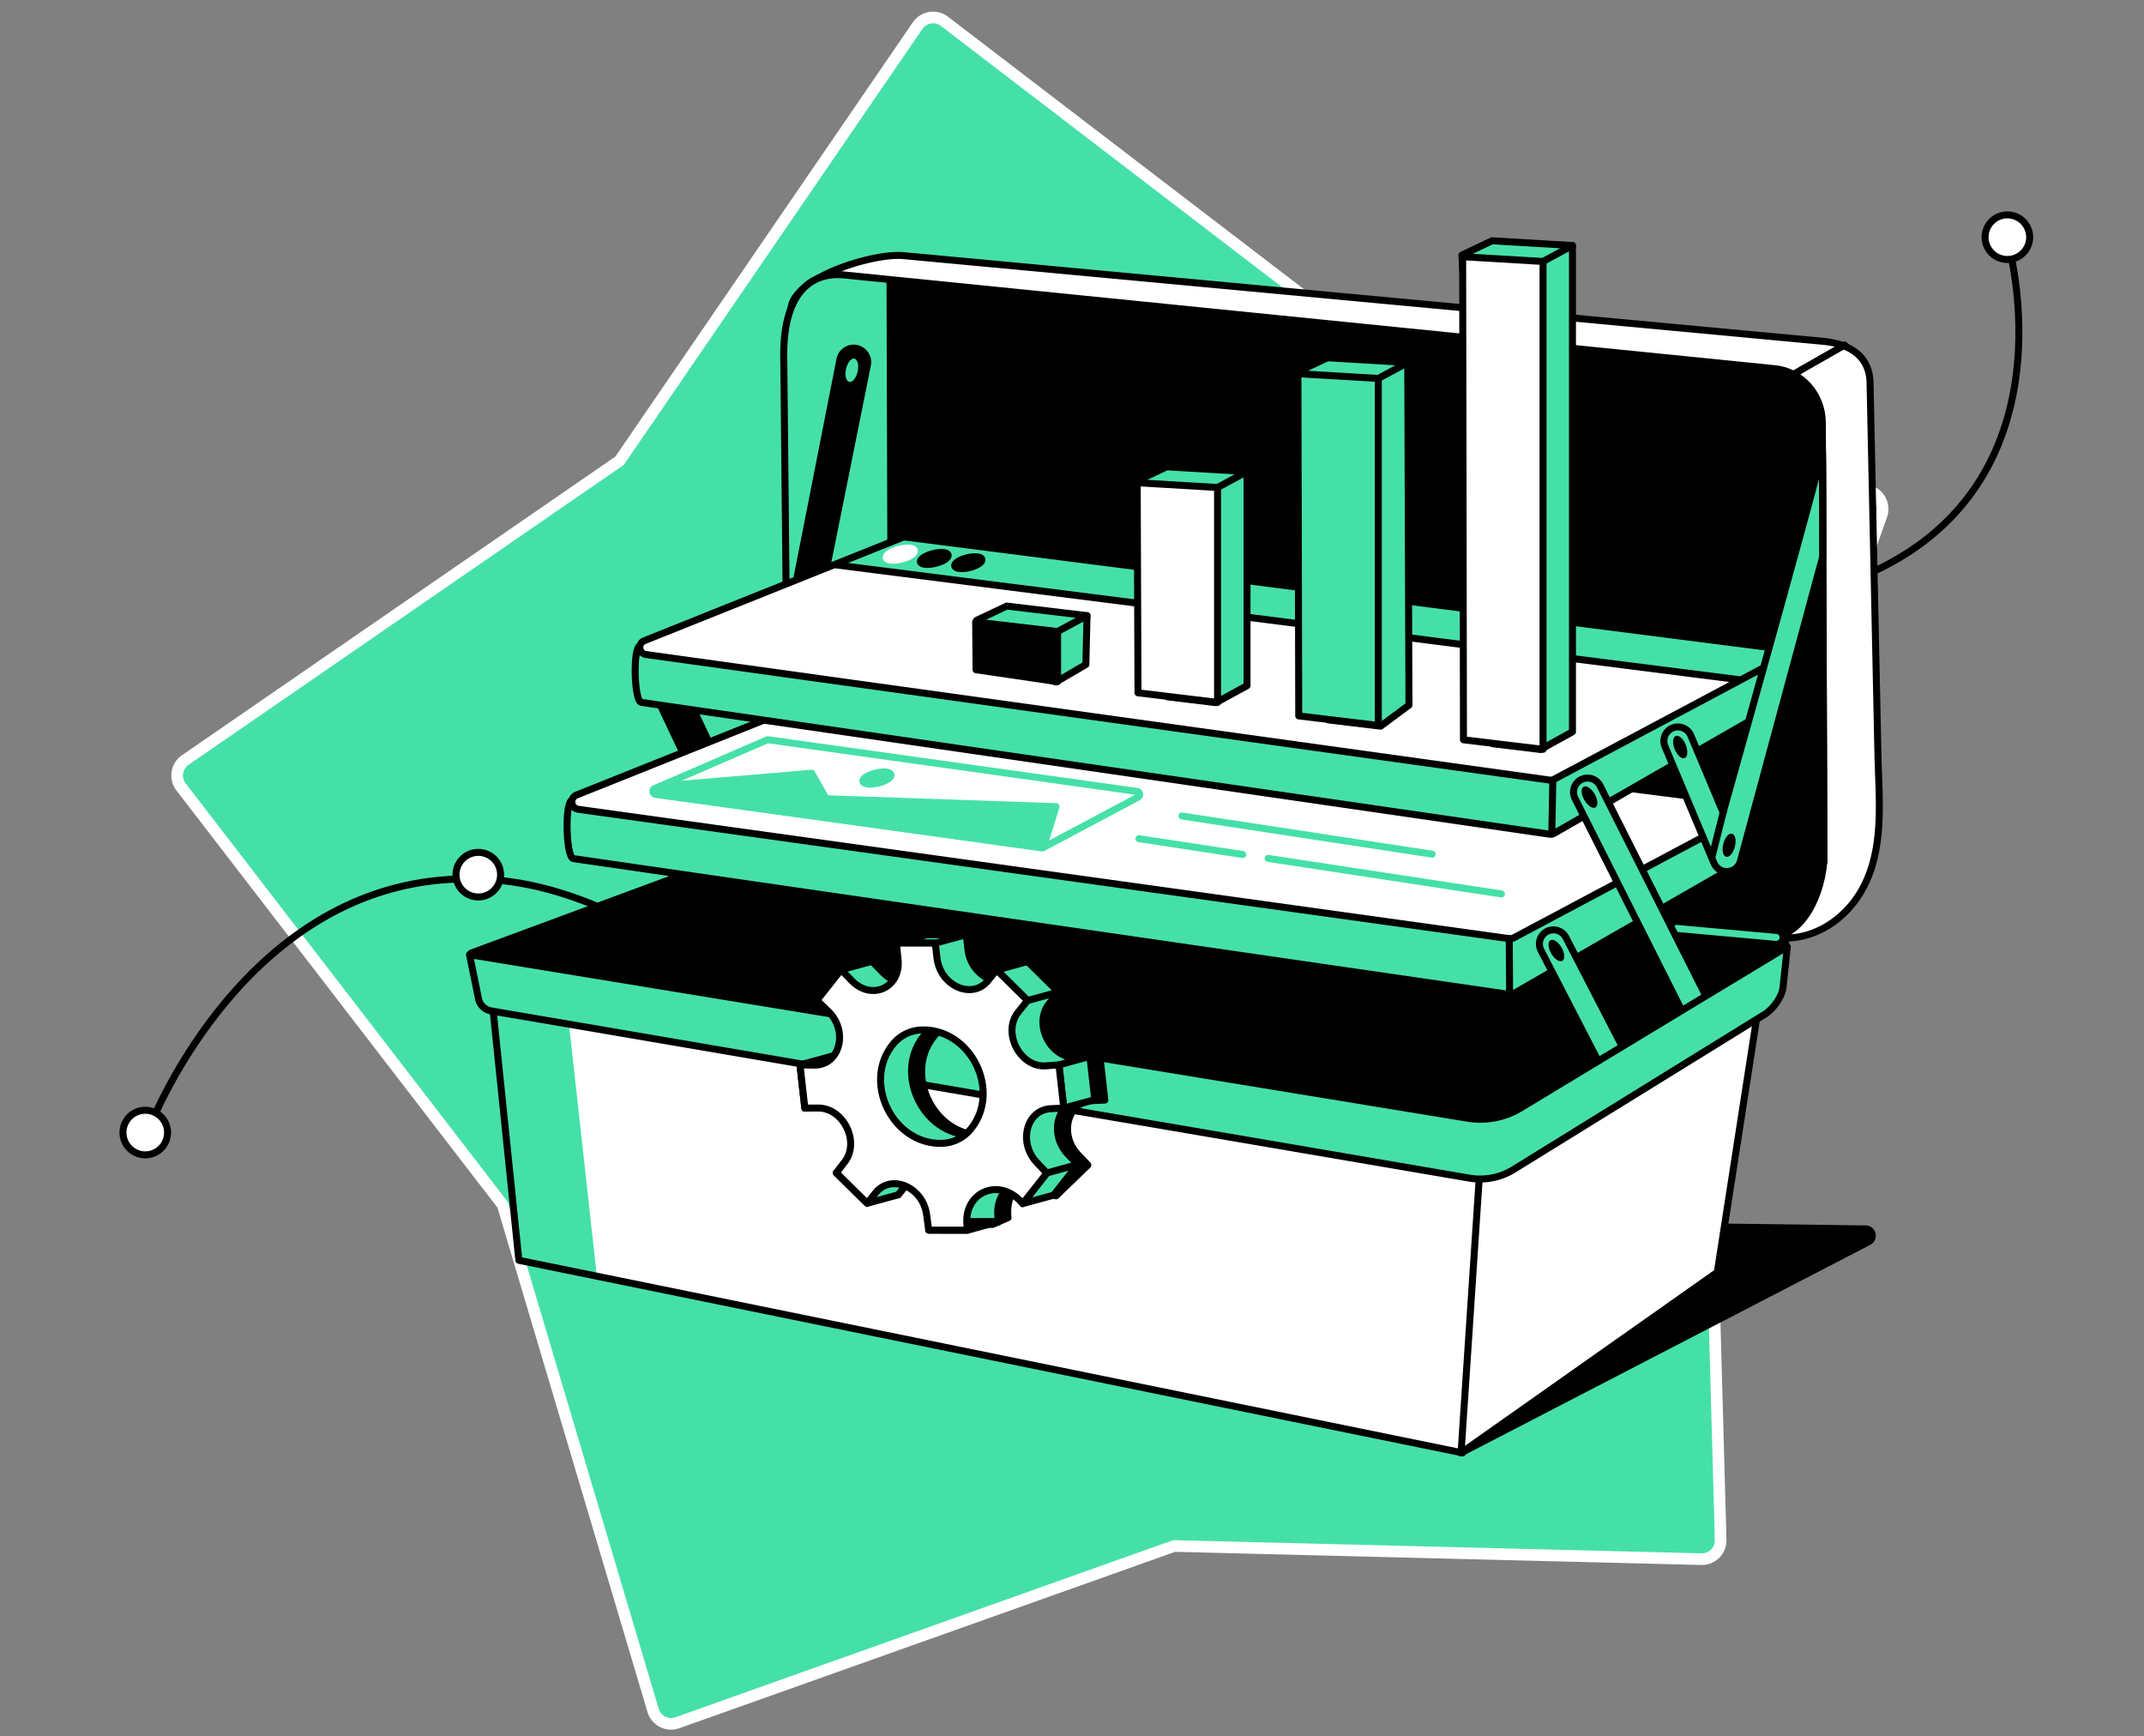 <svg xmlns="http://www.w3.org/2000/svg" width="368" height="298" fill="none"><rect width="100%" height="100%" fill="#808080" stroke="none"/><g clip-path="url(#a)"><path fill="#45E0A8" stroke="#fff" stroke-linecap="round" stroke-linejoin="round" stroke-width="2" d="M157.499 4.403 106.34 79.078 31.8 130.435a3.22 3.22 0 0 0-.721 4.618l55.206 71.729 25.812 86.758a3.223 3.223 0 0 0 4.169 2.119l85.281-30.339 90.487 2.261a3.222 3.222 0 0 0 3.3-3.313l-2.501-90.482 30.112-85.36a3.221 3.221 0 0 0-2.126-4.163L233.992 58.68 162.114 3.668a3.218 3.218 0 0 0-4.615.735Z"/><path stroke="#000" stroke-linecap="round" stroke-linejoin="round" stroke-miterlimit="10" stroke-width="1.2" d="M344.662 41.744s12.058 41.744-25.155 57.242"/><path fill="#fff" stroke="#000" stroke-linecap="round" stroke-linejoin="round" stroke-miterlimit="10" stroke-width="1.2" d="M344.55 44.53a3.825 3.825 0 1 0 0-7.65 3.825 3.825 0 0 0 0 7.65Zm-189.577-.669 157.682 14.69c4.702.38 8.329 2.472 8.329 7.356l.498 23.523.85 40.08c.172 7.933 1.252 16.878-3.188 23.95-3.023 4.82-8.458 8.169-14.284 7.42l-149.7-22.254c-4.526-.584-7.923-4.564-7.923-9.287l-11.475-76.132c.011-5.456 13.958-9.774 19.211-9.346Z"/><path fill="#000" d="m144.696 47.166 159.763 16.092c4.703.38 8.33 4.446 8.33 9.33.032 8.442.059 16.878.091 25.32.048 13.583.123 27.166.15 40.743.005 3.397.224 6.853 0 10.25-.343 5.216-3.708 12.727-10.117 11.903L143.15 140.219c-4.526-.584-7.923-4.564-7.923-9.288l-.272-71.306c0-5.456 4.488-12.887 9.741-12.459Z"/><path fill="#45E0A8" d="m152.164 48.017.273 89.388-17.21-17.338-.476-61.33s-.412-9.013 6.35-11.062c4.558-1.386 11.063.342 11.063.342Z"/><path stroke="#000" stroke-linecap="round" stroke-linejoin="round" stroke-miterlimit="10" stroke-width="1.2" d="m316.614 59.215-9.56 5.462M144.696 47.166l159.763 16.092c4.702.38 8.329 4.445 8.329 9.33l.273 75.27c-.685 7.377-4.761 13.636-10.153 12.946l-159.763-20.586c-4.526-.583-7.923-4.563-7.923-9.287l-.685-68.717c-.401-12.288 4.906-15.476 10.159-15.048Z"/><path fill="#000" stroke="#000" stroke-linecap="round" stroke-linejoin="round" stroke-miterlimit="10" stroke-width="1.2" d="M133.039 131.694c-.963 0-1.84-.578-2.22-1.477 0 0-4.478-23.1-3.959-21.875l5.537 13.187 11.802-59.996a2.408 2.408 0 0 1 4.686 1.102l-13.503 67.202a2.402 2.402 0 0 1-2.145 1.846c-.064.005-.128.011-.198.011ZM250.78 249.343l69.958-36.233c1.081-.562.695-2.193-.524-2.204l-42.664-.556-26.77 38.993Zm55.728-87.414L140.486 141.51l-59.622 22.057 174.287 29.23 51.357-30.868Z"/><path fill="#000" stroke="#000" stroke-linecap="round" stroke-linejoin="round" stroke-miterlimit="10" stroke-width="1.2" d="M127.567 171.044a2.404 2.404 0 0 1-1.996-1.284l-14.385-27.353a2.408 2.408 0 1 1 4.264-2.241l14.385 27.353a2.407 2.407 0 0 1-2.268 3.525Zm13.127 4.627a2.402 2.402 0 0 1-2.177-1.38l-27.669-58.563a2.406 2.406 0 0 1 1.151-3.204 2.406 2.406 0 0 1 3.204 1.15l27.669 58.568a2.407 2.407 0 0 1-1.151 3.205 2.535 2.535 0 0 1-1.027.224Z"/><path fill="#fff" d="m83.736 164.662 171.688 27.861-4.371 56.819-161.994-33.05-5.323-51.63Z"/><path fill="#45E0A8" d="m102.444 219.02-5.735-51.902-12.973-2.456 5.323 51.63 13.385 2.728Z"/><path fill="#45E0A8" stroke="#000" stroke-linecap="round" stroke-linejoin="round" stroke-miterlimit="10" stroke-width="1.2" d="m145.178 127.696 153.654 10.228c1.23.156 1.246 9.512.149 10.095l-39.165 22.501a1.254 1.254 0 0 1-.775.139L98.433 147.356c-1.295-.182-1.51-9.507-.3-9.988l46.408-9.587c.204-.085.423-.117.637-.085Z"/><path fill="#fff" d="m145.178 118.127 153.365 19.591c1.23.155 1.535 1.803.438 2.386l-39.165 20.847a1.255 1.255 0 0 1-.775.14l-159.79-22.202c-1.295-.182-1.509-1.958-.3-2.444l45.59-18.238a1.3 1.3 0 0 1 .637-.08Z"/><path fill="#fff" d="m144.547 118.207 152.878 19.157 2.252 1.691-7.532 4.429-159.442-20.756 11.844-4.521Z"/><path stroke="#000" stroke-linecap="round" stroke-linejoin="round" stroke-miterlimit="10" stroke-width="1.2" d="M146.098 121.336c-.909.583-2.493.974-3.541.872-1.049-.102-1.145-.663-.209-1.252.936-.588 2.52-.979 3.541-.872 1.022.107 1.119.669.209 1.252Z"/><path fill="#fff" stroke="#fff" stroke-linecap="round" stroke-linejoin="round" stroke-miterlimit="10" stroke-width="1.2" d="M152.117 122.09c-.872.578-2.424.957-3.472.856-1.049-.102-1.172-.653-.279-1.236.894-.583 2.451-.963 3.472-.856 1.022.107 1.145.658.279 1.236Z"/><path fill="#000" stroke="#000" stroke-linecap="round" stroke-linejoin="round" stroke-miterlimit="10" stroke-width="1.2" d="M158.13 122.839c-.835.567-2.36.947-3.408.846-1.049-.102-1.204-.648-.343-1.22.862-.573 2.386-.952 3.408-.845 1.022.107 1.177.652.343 1.219Z"/><path stroke="#000" stroke-linecap="round" stroke-linejoin="round" stroke-miterlimit="10" stroke-width="1.2" d="m145.178 118.127 153.365 19.591c1.23.155 1.535 1.803.438 2.386l-39.165 20.847a1.255 1.255 0 0 1-.775.14l-159.79-22.202c-1.295-.182-1.509-1.958-.3-2.444l45.59-18.238a1.3 1.3 0 0 1 .637-.08Z"/><path fill="#fff" stroke="#45E0A8" stroke-linecap="round" stroke-linejoin="round" stroke-miterlimit="10" stroke-width="1.2" d="m131.884 126.963 63.254 8.859c.509.064.637.749.182.99l-16.236 8.639a.544.544 0 0 1-.321.059l-66.24-9.207c-.535-.074-.626-.813-.123-1.011l.984-.39L131.622 127a.485.485 0 0 1 .262-.037Z"/><path fill="#45E0A8" stroke="#45E0A8" stroke-linecap="round" stroke-linejoin="round" stroke-miterlimit="10" stroke-width="1.2" d="m113.379 134.9 25.946-2.199 2.461 4.371 39.47 1.364-2.172 7.019-66.566-9.148.861-1.407Z"/><path fill="#45E0A8" stroke="#45E0A8" stroke-linecap="round" stroke-linejoin="round" stroke-miterlimit="10" stroke-width="1.2" d="M152.411 133.71c-.835.568-2.359.947-3.408.846-1.049-.102-1.204-.648-.342-1.22.861-.572 2.386-.952 3.407-.845 1.022.101 1.177.652.343 1.219Z"/><path fill="#45E0A8" stroke="#000" stroke-linecap="round" stroke-linejoin="round" stroke-miterlimit="10" stroke-width="1.2" d="m155.465 101.463 149.133 9.929c1.193.155 1.209 9.234.144 9.801l-38.015 21.837a1.22 1.22 0 0 1-.749.134l-155.884-22.619c-1.257-.176-1.466-9.228-.289-9.699l45.045-9.303c.192-.08.406-.107.615-.08Z"/><path fill="#fff" d="m155.465 92.176 148.855 19.018c1.193.155 1.487 1.75.422 2.317l-38.014 20.232c-.23.123-.493.171-.749.134l-155.093-21.549c-1.257-.176-1.466-1.899-.289-2.37l44.253-17.707c.192-.075.406-.102.615-.075Z"/><path fill="#45E0A8" d="m154.85 92.252 148.378 18.595 2.188 1.637-7.307 4.307-154.756-20.147 11.497-4.392Z"/><path fill="#fff" stroke="#fff" stroke-linecap="round" stroke-linejoin="round" stroke-miterlimit="10" stroke-width="1.2" d="M156.358 95.29c-.882.566-2.418.946-3.44.844-1.016-.096-1.107-.642-.203-1.214.904-.573 2.445-.952 3.44-.845.99.107 1.081.647.203 1.214Z"/><path fill="#000" stroke="#000" stroke-linecap="round" stroke-linejoin="round" stroke-miterlimit="10" stroke-width="1.2" d="M162.194 96.024c-.845.556-2.353.93-3.37.834-1.016-.096-1.139-.636-.267-1.198.872-.562 2.38-.936 3.37-.835.99.102 1.113.637.267 1.199Zm5.837.727c-.808.551-2.29.92-3.306.819-1.017-.102-1.167-.631-.332-1.188.835-.556 2.316-.92 3.306-.818.99.102 1.14.637.332 1.188Z"/><path stroke="#000" stroke-linecap="round" stroke-linejoin="round" stroke-miterlimit="10" stroke-width="1.2" d="m143.219 96.916 155.296 19.735m-143.05-24.475 148.855 19.018c1.193.155 1.487 1.75.422 2.317l-38.014 20.232c-.23.123-.493.171-.749.134l-155.093-21.549c-1.257-.176-1.466-1.899-.289-2.37l44.253-17.707c.192-.075.406-.102.615-.075Z"/><path fill="#45E0A8" stroke="#000" stroke-linecap="round" stroke-linejoin="round" stroke-miterlimit="10" stroke-width="1.2" d="m214.039 117.677-5.318 2.91-8.34-1-5.328-37.015 5.189-2.46 13.797.818v36.747Z"/><path stroke="#000" stroke-linecap="round" stroke-linejoin="round" stroke-miterlimit="10" stroke-width="1.2" d="m208.983 83.663 5.056-2.733"/><path fill="#fff" stroke="#000" stroke-linecap="round" stroke-linejoin="round" stroke-miterlimit="10" stroke-width="1.2" d="m208.983 120.545-13.657-1.642-.134-36.057 13.791.818v36.881Z"/><path fill="#45E0A8" stroke="#000" stroke-linecap="round" stroke-linejoin="round" stroke-miterlimit="10" stroke-width="1.2" d="m186.377 114.055-5.114 2.98-8.822-2.568-4.831-7.992 5.195-2.461 13.775 1.642-.203 8.399Z"/><path stroke="#000" stroke-linecap="round" stroke-linejoin="round" stroke-miterlimit="10" stroke-width="1.2" d="m181.529 108.385 5.055-2.729"/><path fill="#000" stroke="#000" stroke-linecap="round" stroke-linejoin="round" stroke-miterlimit="10" stroke-width="1.2" d="m181.529 116.991-14-2.049-.065-8.196 14.065 1.637v8.608Z"/><path fill="#45E0A8" stroke="#000" stroke-linecap="round" stroke-linejoin="round" stroke-miterlimit="10" stroke-width="1.2" d="m241.836 121.019-4.863 3.605-9.004-1.08-5.328-59.687 5.195-2.46 13.791.823.209 58.799Z"/><path stroke="#000" stroke-linecap="round" stroke-linejoin="round" stroke-miterlimit="10" stroke-width="1.2" d="m236.577 64.95 5.05-2.73"/><path fill="#45E0A8" stroke="#000" stroke-linecap="round" stroke-linejoin="round" stroke-miterlimit="10" stroke-width="1.2" d="m236.577 124.502-13.658-1.637-.139-58.734 13.797.818v59.553Zm33.323 1.092-5.489 3.033-8.169-.984-5.323-83.862 5.189-2.46 13.792.818v83.455Z"/><path stroke="#000" stroke-linecap="round" stroke-linejoin="round" stroke-miterlimit="10" stroke-width="1.2" d="m264.85 44.872 5.05-2.733"/><path fill="#fff" stroke="#000" stroke-linecap="round" stroke-linejoin="round" stroke-miterlimit="10" stroke-width="1.2" d="m264.85 128.601-13.658-1.637-.139-82.91 13.797.82V128.6Z"/><path stroke="#000" stroke-linecap="round" stroke-linejoin="round" stroke-miterlimit="10" stroke-width="1.2" d="m266.524 134.283-.171 8.661m-7.302 18.12.059 9.336"/><path fill="#45E0A8" stroke="#000" stroke-linecap="round" stroke-linejoin="round" stroke-miterlimit="10" stroke-width="1.2" d="M276.614 184.007a2.404 2.404 0 0 1-1.985-1.3l-10.132-19.612a2.405 2.405 0 1 1 4.274-2.209l10.133 19.612a2.405 2.405 0 0 1-1.033 3.242 2.335 2.335 0 0 1-1.257.267Z"/><path stroke="#000" stroke-linecap="round" stroke-linejoin="round" stroke-miterlimit="10" stroke-width="1.2" d="M25.548 193.755s14.942-39.534 50.067-42.712c35.127-3.178 47.714 28.562 94.144 20.248"/><path fill="#fff" stroke="#000" stroke-linecap="round" stroke-linejoin="round" stroke-miterlimit="10" stroke-width="1.2" d="M24.933 198.195a3.825 3.825 0 1 0 0-7.65 3.825 3.825 0 0 0 0 7.65Zm57.161-44.258a3.825 3.825 0 1 0 0-7.65 3.825 3.825 0 0 0 0 7.65Z"/><path stroke="#000" stroke-linecap="round" stroke-linejoin="round" stroke-miterlimit="10" stroke-width="1.2" d="m83.736 164.662 171.688 27.861-4.371 56.819-161.994-33.05-5.323-51.63Z"/><path fill="#fff" stroke="#000" stroke-linecap="round" stroke-linejoin="round" stroke-miterlimit="10" stroke-width="1.2" d="m294.76 218.341-43.98 31.001 3.686-55.728 48.49-28.134-8.196 52.861Z"/><path stroke="#45E0A8" stroke-linecap="round" stroke-linejoin="round" stroke-miterlimit="10" stroke-width="1.2" d="m202.874 140.043 42.942 6.548m-28.15.727 40.042 6.104m-62.211-9.488 17.814 2.717"/><path fill="#000" d="M268.166 164.902c.489-.283.428-1.304-.137-2.281-.564-.977-1.418-1.541-1.906-1.259-.489.282-.428 1.303.137 2.281.564.977 1.418 1.541 1.906 1.259Z"/><path fill="#45E0A8" stroke="#000" stroke-linecap="round" stroke-linejoin="round" stroke-miterlimit="10" stroke-width="1.2" d="M296.397 149.583c-.963 0-1.84-.577-2.22-1.476l-8.399-20.008a2.406 2.406 0 1 1 4.44-1.862l5.537 13.187s16.869-59.98 16.991-61.917c.121-1.936.121 7.38.121 7.38v10.599l-14.127 52.24a2.404 2.404 0 0 1-2.145 1.846c-.064.01-.128.01-.198.01Z"/><path stroke="#000" stroke-linecap="round" stroke-linejoin="round" stroke-miterlimit="10" stroke-width="1.2" d="m312.788 72.59.278 75.27"/><path fill="#000" d="M289.16 130.096c.523-.212.604-1.232.18-2.278-.423-1.046-1.191-1.722-1.714-1.51-.523.212-.603 1.231-.18 2.277.424 1.046 1.191 1.723 1.714 1.511Z"/><path fill="#45E0A8" d="M147.208 63.76c.243-1.103-.006-2.095-.558-2.216-.551-.122-1.195.673-1.438 1.775-.243 1.102.006 2.094.557 2.216.551.121 1.195-.673 1.439-1.775Z"/><path fill="#000" d="M297.775 145.315c.28-1.093.064-2.093-.482-2.233-.547-.141-1.217.632-1.497 1.725-.281 1.094-.065 2.094.482 2.234.547.14 1.217-.633 1.497-1.726Z"/><path stroke="#45E0A8" stroke-linecap="round" stroke-linejoin="round" stroke-miterlimit="10" stroke-width="1.2" d="m304.871 160.877-17.076-1.541"/><path fill="#45E0A8" stroke="#000" stroke-linecap="round" stroke-linejoin="round" stroke-miterlimit="10" stroke-width="1.2" d="M291.165 175.442a2.403 2.403 0 0 1-2.15-1.327l-18.676-37.095a2.404 2.404 0 0 1 1.07-3.231 2.405 2.405 0 0 1 3.231 1.07l18.676 37.095a2.405 2.405 0 0 1-2.151 3.488Z"/><path fill="#45E0A8" stroke="#000" stroke-linecap="round" stroke-linejoin="round" stroke-miterlimit="10" stroke-width="1.2" d="m251.92 191.909-171.33-28.07 1.504 7.377a2.687 2.687 0 0 0 2.188 2.274l167.846 28.685c2.648.47 5.382-.048 7.672-1.466l43.204-26.695c1.364-.915 2.766-2.814 3.028-4.435l.749-7.104-45.788 27.684a13.367 13.367 0 0 1-9.073 1.75Z"/><path fill="#000" stroke="#000" stroke-linecap="round" stroke-linejoin="round" stroke-miterlimit="10" stroke-width="1.2" d="M185.022 198.149c-3.274-3.462-1.803-9.074 2.423-9.261l2.188-.096-.834-7.425-2.194.171c-4.461.353-7.612-5.698-4.798-9.212l1.605-2.007-5.307-5.232-1.477 1.819c-2.717 3.344-8.19.937-8.757-3.857l-.305-2.573-6.666-.005.289 2.84c.487 4.788-4.515 7.099-7.907 3.654l-1.883-1.915-5.317 1.45-4.146 5.248 5.317-1.45 1.953 1.889c3.52 3.397 1.974 9.292-2.413 9.228l-2.439-.038.834 7.415 2.258-.011c4.354-.026 7.238 5.789 4.579 9.245l-1.439 1.872 4.724 2.327 2.017 1.113c2.68-3.333 8.115-1.011 8.757 3.739l.358 2.648c0 .006.006.011.011.011l3.884.412 2.686-1.172c-.648-5.761 4.295-8.463 8.243-3.75l5.446-5.269c.006-.011.006-.022-.005-.032l-1.685-1.776Zm-11.4-5.714a6.568 6.568 0 0 1-4.965 2.397c-8.426.176-13.652-10.577-8.292-17.06a6.565 6.565 0 0 1 4.965-2.397c8.425-.177 13.652 10.582 8.292 17.06Z"/><path fill="#45E0A8" stroke="#000" stroke-linecap="round" stroke-linejoin="round" stroke-miterlimit="10" stroke-width="1.2" d="M183.294 198.084c-3.274-3.461-1.803-9.073 2.423-9.26l2.188-.097-.834-7.425-2.194.171c-4.461.353-7.612-5.697-4.798-9.212l1.605-2.006-5.307-5.232-1.477 1.819c-2.717 3.343-8.19.936-8.757-3.857l-.305-2.573-6.666-.006.289 2.841c.487 4.788-4.515 7.099-7.907 3.654l-1.883-1.915-5.317 1.449-4.146 5.248 5.317-1.449 1.953 1.888c3.52 3.397 1.974 9.292-2.413 9.228l-2.439-.037.834 7.414 2.258-.01c4.354-.027 7.238 5.788 4.579 9.244l-1.439 1.872 5.301 5.227 1.44-1.787c2.68-3.333 8.115-1.011 8.757 3.74l.358 2.648c0 .005.006.01.011.01l6.671.006-.101-.765c-.648-5.762 5.611-8.506 9.559-3.793l4.13-5.221c.006-.011.006-.022-.005-.033l-1.685-1.781Zm-11.4-5.713a6.567 6.567 0 0 1-4.965 2.396c-8.426.177-13.652-10.576-8.292-17.06a6.572 6.572 0 0 1 4.965-2.397c8.431-.176 13.657 10.577 8.292 17.061Z"/><path fill="#45E0A8" stroke="#000" stroke-linecap="round" stroke-linejoin="round" stroke-miterlimit="10" stroke-width="1.2" d="m153.854 161.856 5.318-1.45 6.666.006-5.318 1.449-6.666-.005Zm17.21 4.617 5.318-1.45 5.307 5.238-5.318 1.45-5.307-5.238Zm10.689 16.278 5.318-1.45.834 7.425-5.318 1.45-.834-7.425Zm-2.091 18.56 5.317-1.45-4.13 5.254-5.317 1.449 4.13-5.253Z"/><path fill="#000" stroke="#000" stroke-linecap="round" stroke-linejoin="round" stroke-miterlimit="10" stroke-width="1.2" d="m164.725 209.672-5.317 1.45 6.665.005 5.318-1.45-6.666-.005Z"/><path fill="#45E0A8" stroke="#000" stroke-linecap="round" stroke-linejoin="round" stroke-miterlimit="10" stroke-width="1.2" d="m148.842 206.508 5.318-1.45 1.439-1.787-12.058-1.99 5.301 5.227Z"/><path fill="#000" stroke="#000" stroke-linecap="round" stroke-linejoin="round" stroke-miterlimit="10" stroke-width="1.2" d="m137.308 182.762 5.318-1.45.834 7.415-5.323 1.45-.829-7.415Z"/><path fill="#fff" stroke="#000" stroke-linecap="round" stroke-linejoin="round" stroke-miterlimit="10" stroke-width="1.2" d="m179.662 201.311-1.68-1.782c-3.274-3.461-1.803-9.073 2.423-9.26l2.188-.096-.834-7.426-2.194.172c-4.461.353-7.612-5.698-4.798-9.213l1.605-2.006-5.307-5.232-1.477 1.819c-2.718 3.344-8.19.936-8.757-3.857l-.305-2.573-6.666-.005.289 2.84c.487 4.788-4.515 7.099-7.907 3.654l-1.883-1.915-4.146 5.248 1.953 1.888c3.52 3.397 1.974 9.293-2.413 9.229l-2.44-.038.835 7.415 2.258-.011c4.354-.027 7.238 5.788 4.579 9.244l-1.439 1.873 5.301 5.226 1.439-1.786c2.681-3.333 8.116-1.012 8.758 3.739l.358 2.648c0 .005.006.011.011.011l6.671.005-.102-.765c-.647-5.761 5.612-8.506 9.56-3.793l4.13-5.221c-.005-.005-.005-.021-.01-.032Zm-18.05-5.093c-8.426.176-13.653-10.576-8.292-17.06a6.566 6.566 0 0 1 4.964-2.397c8.426-.176 13.653 10.576 8.292 17.06a6.566 6.566 0 0 1-4.964 2.397Z"/><path fill="#000" d="M273.852 138.564c.489-.282.428-1.303-.137-2.281-.564-.977-1.418-1.541-1.906-1.259-.489.282-.428 1.303.137 2.281.564.977 1.418 1.541 1.906 1.259Z"/><path stroke="#000" stroke-linecap="round" stroke-linejoin="round" stroke-miterlimit="10" stroke-width="1.2" d="m295.857 139.064-1.963 7.822"/></g><defs><clipPath id="a"><path fill="#fff" d="M0 0h368v297.99H0z"/></clipPath></defs></svg>